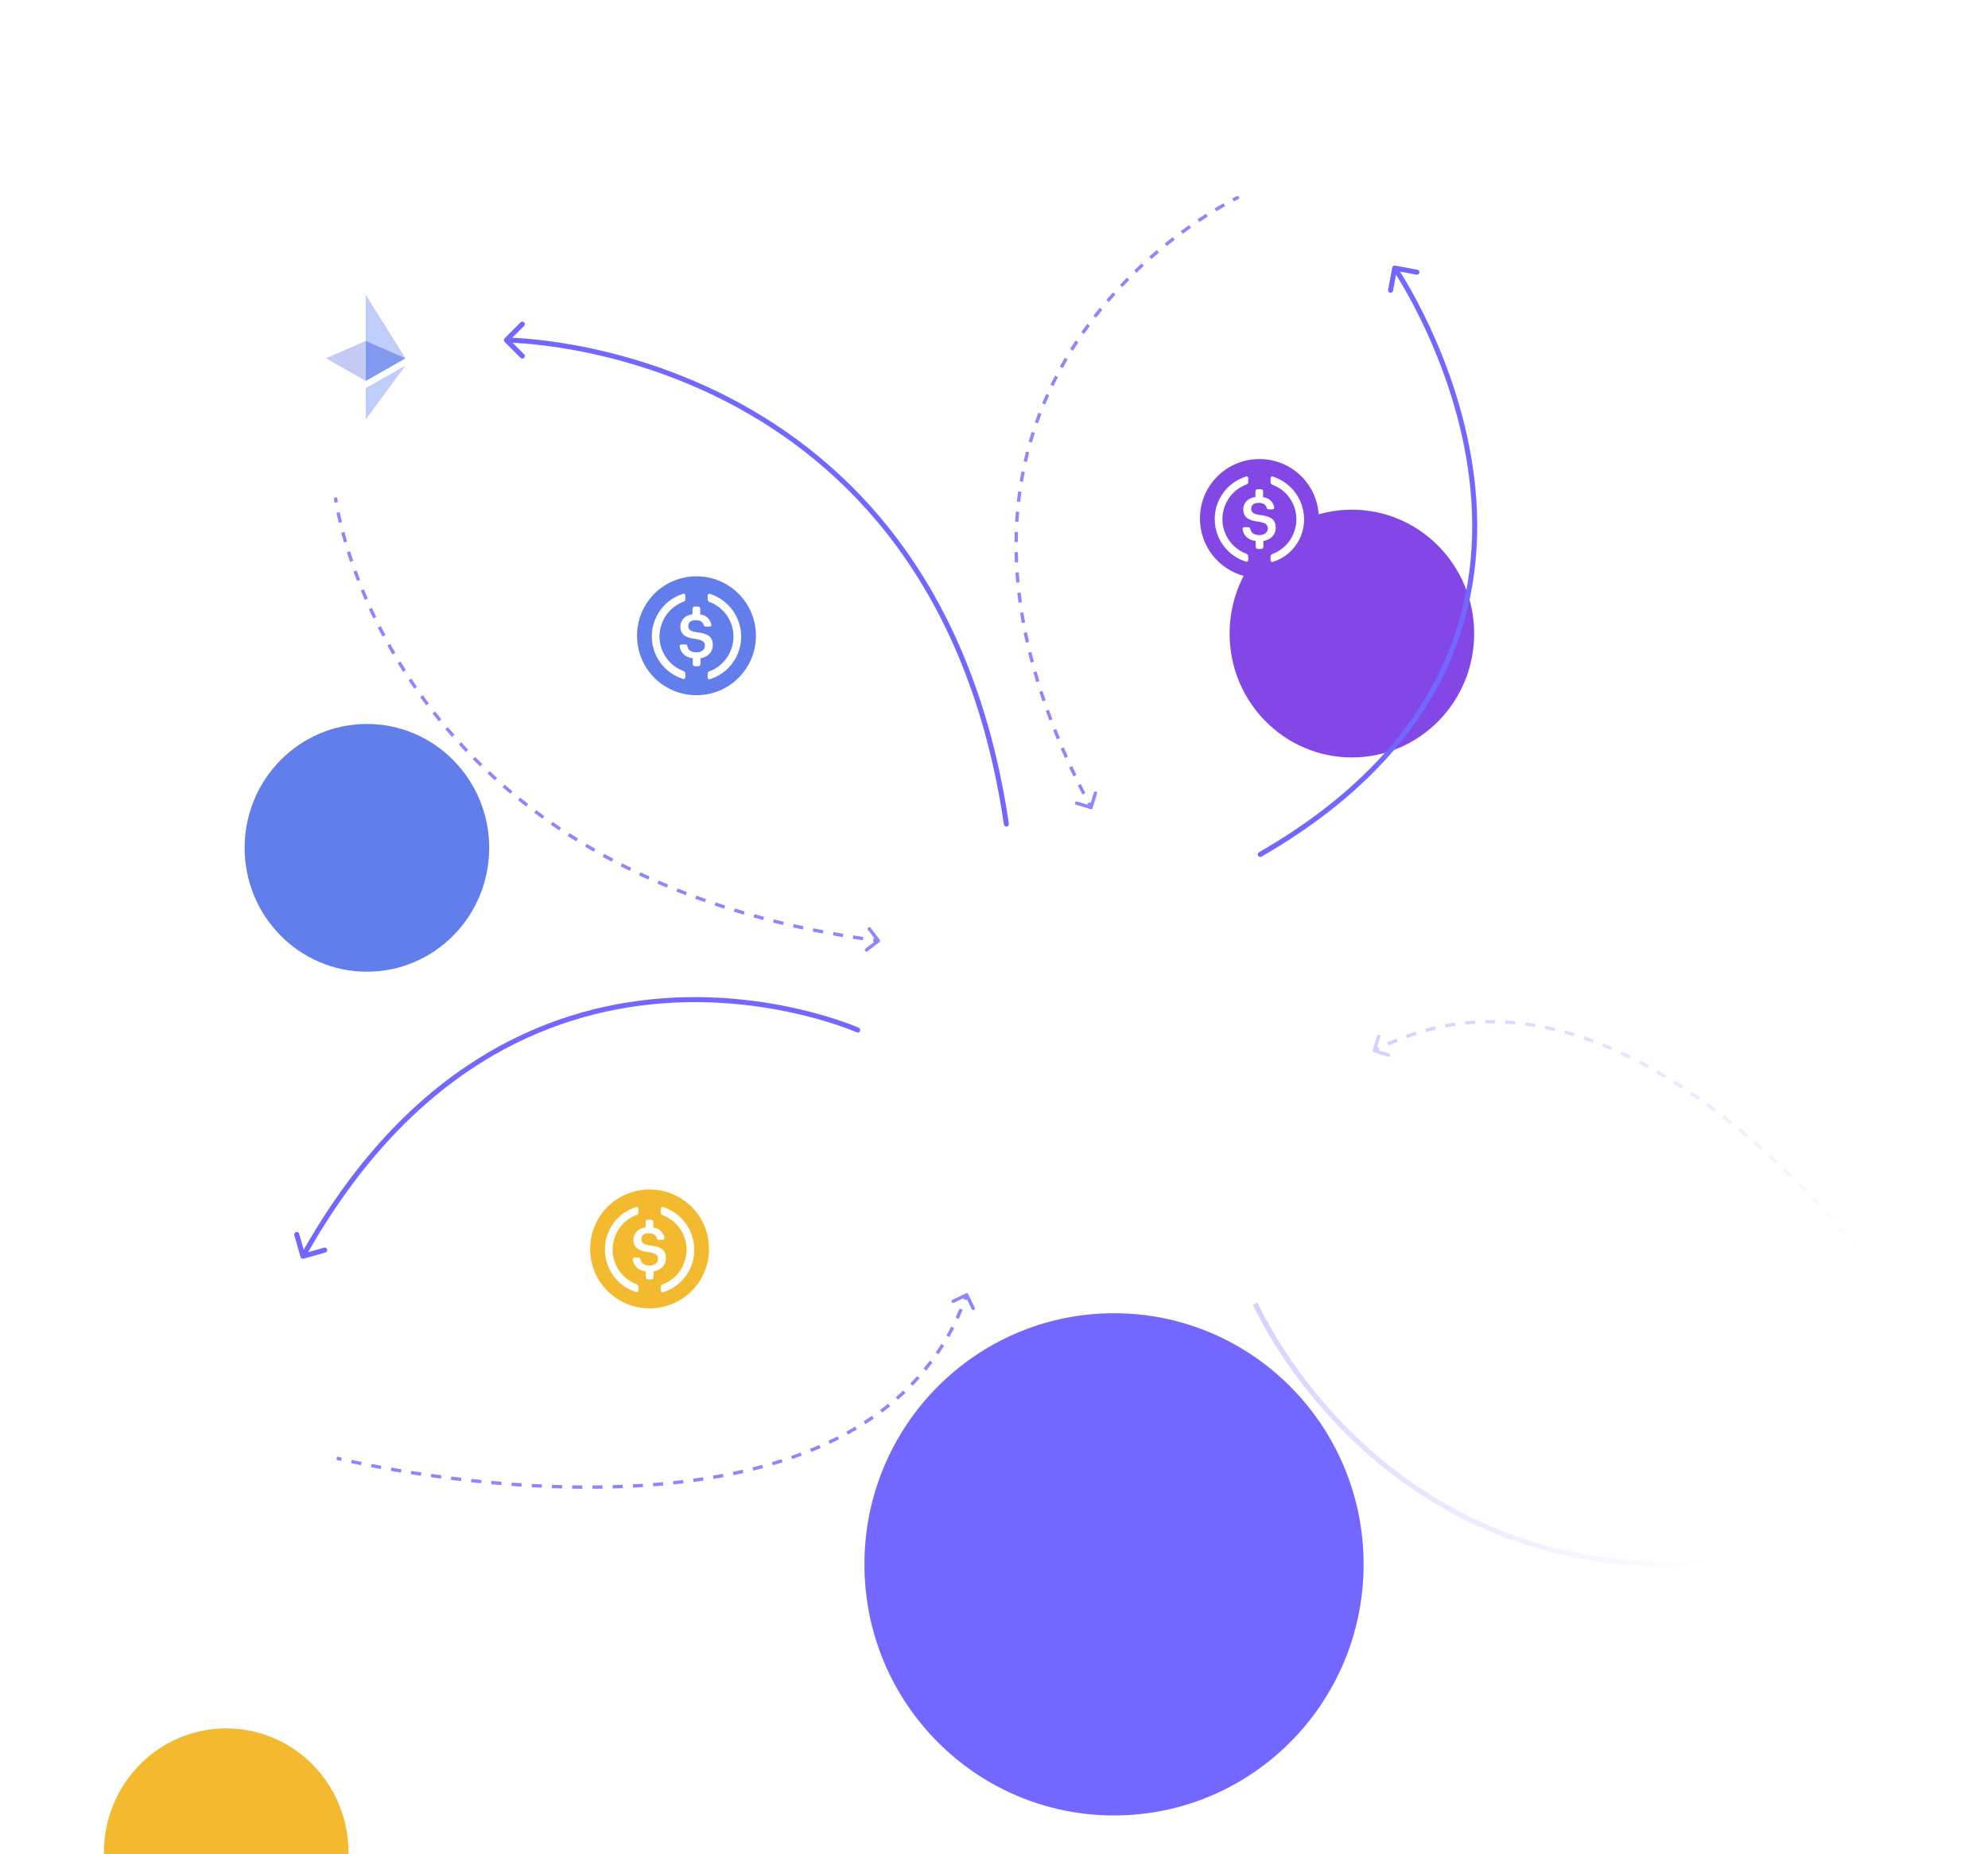 <svg width="593" height="553" viewBox="0 0 593 553" fill="none" xmlns="http://www.w3.org/2000/svg">
<g filter="url(#filter0_ddddd_408_8188)">
<ellipse cx="332.299" cy="320.528" rx="74.45" ry="74.888" fill="#7268FF"/>
</g>
<path d="M345.497 296.033C345.148 295.257 344.739 294.512 344.27 293.809C343.312 292.348 342.119 291.057 340.749 289.985C338.023 287.852 334.59 286.579 330.86 286.579C321.997 286.579 314.811 293.76 314.811 302.615C314.811 306.42 316.14 309.919 318.359 312.668C317.454 310.661 316.951 308.436 316.951 306.093C316.951 297.234 324.138 290.056 333 290.056C333.312 290.056 333.625 290.066 333.931 290.085C336.591 290.236 339.078 291.034 341.234 292.327C342.866 293.3 344.31 294.56 345.497 296.033Z" fill="white"/>
<path d="M349.235 308.362C349.078 308.682 348.908 308.993 348.726 309.295C348.038 310.442 347.18 311.475 346.185 312.358C344.654 313.719 342.797 314.723 340.749 315.242C339.718 315.504 338.64 315.644 337.526 315.644C330.323 315.644 324.484 309.81 324.484 302.613C324.484 301.84 324.551 301.084 324.68 300.351C323.827 302.082 323.35 304.031 323.35 306.09C323.35 311.965 327.239 316.93 332.583 318.558C333.788 318.926 335.066 319.123 336.391 319.123C338.026 319.123 339.585 318.823 341.025 318.274C343.789 317.226 346.1 315.265 347.597 312.761V312.759C348.393 311.428 348.958 309.945 349.235 308.362Z" fill="white"/>
<path d="M318.399 306.091C318.399 310.125 320.038 313.774 322.685 316.416C325.329 319.049 328.973 320.678 332.997 320.678C333.572 320.678 334.136 320.644 334.695 320.578C332.526 320.33 330.501 319.604 328.73 318.508C324.567 315.941 321.792 311.339 321.792 306.091C321.792 301.612 323.81 297.606 326.991 294.927C329.123 293.132 331.779 291.936 334.696 291.601C334.139 291.535 333.573 291.501 332.998 291.501C332.086 291.501 331.193 291.583 330.325 291.744C323.537 293.003 318.399 298.945 318.399 306.091Z" fill="white"/>
<path d="M301.544 348.848C301.544 347.624 301.898 346.629 302.606 345.863C303.315 345.092 304.239 344.707 305.38 344.707C306.359 344.707 307.172 344.965 307.817 345.48C308.468 345.996 308.862 346.691 308.997 347.566H307.497C307.372 347.082 307.125 346.71 306.755 346.449C306.385 346.184 305.942 346.051 305.427 346.051C304.713 346.051 304.135 346.303 303.692 346.809C303.25 347.314 303.028 347.988 303.028 348.832C303.028 349.671 303.239 350.342 303.661 350.848C304.088 351.353 304.656 351.605 305.364 351.605C305.901 351.605 306.359 351.473 306.739 351.207C307.119 350.941 307.377 350.577 307.513 350.113H309.013C308.862 350.962 308.45 351.647 307.778 352.168C307.112 352.689 306.307 352.949 305.364 352.949C304.213 352.949 303.289 352.574 302.591 351.824C301.893 351.074 301.544 350.082 301.544 348.848ZM313.974 352.949C312.823 352.949 311.888 352.569 311.169 351.809C310.45 351.048 310.091 350.061 310.091 348.848C310.091 347.624 310.442 346.629 311.146 345.863C311.854 345.092 312.776 344.707 313.911 344.707C315.026 344.707 315.916 345.059 316.583 345.762C317.255 346.465 317.591 347.397 317.591 348.559V349.121L311.544 349.137C311.601 349.965 311.841 350.6 312.263 351.043C312.685 351.48 313.265 351.699 314.005 351.699C315.203 351.699 315.935 351.241 316.2 350.324H317.606C317.414 351.163 317.002 351.811 316.372 352.27C315.742 352.723 314.942 352.949 313.974 352.949ZM313.911 345.973C313.255 345.973 312.726 346.16 312.325 346.535C311.924 346.91 311.674 347.441 311.575 348.129H316.091C316.091 347.478 315.893 346.957 315.497 346.566C315.101 346.171 314.573 345.973 313.911 345.973ZM319.45 348.645V341.184H321.013V348.543C321.013 349.47 321.26 350.184 321.755 350.684C322.25 351.178 322.958 351.426 323.88 351.426C324.791 351.426 325.492 351.176 325.981 350.676C326.471 350.176 326.716 349.465 326.716 348.543V341.184H328.294V348.645C328.294 349.973 327.898 351.022 327.106 351.793C326.315 352.564 325.239 352.949 323.88 352.949C322.51 352.949 321.429 352.566 320.638 351.801C319.846 351.03 319.45 349.978 319.45 348.645ZM330.231 344.309C330.231 343.314 330.596 342.512 331.325 341.902C332.06 341.288 333.023 340.98 334.216 340.98C335.32 340.98 336.205 341.27 336.872 341.848C337.544 342.421 337.911 343.207 337.974 344.207H336.388C336.351 343.634 336.14 343.189 335.755 342.871C335.369 342.548 334.851 342.387 334.2 342.387C333.476 342.387 332.896 342.559 332.458 342.902C332.021 343.241 331.802 343.694 331.802 344.262C331.802 345.168 332.341 345.749 333.419 346.004L335.317 346.449C337.218 346.882 338.169 347.91 338.169 349.535C338.169 350.572 337.797 351.4 337.052 352.02C336.312 352.639 335.325 352.949 334.091 352.949C332.914 352.949 331.961 352.66 331.231 352.082C330.507 351.504 330.122 350.72 330.075 349.73H331.669C331.685 350.283 331.911 350.723 332.349 351.051C332.786 351.374 333.367 351.535 334.091 351.535C334.862 351.535 335.471 351.368 335.919 351.035C336.372 350.697 336.599 350.241 336.599 349.668C336.599 348.757 336.065 348.176 334.997 347.926L333.099 347.488C332.156 347.275 331.442 346.9 330.958 346.363C330.474 345.827 330.231 345.142 330.231 344.309ZM343.966 352.754H340.138V341.184H343.896C345.619 341.184 347.015 341.72 348.083 342.793C349.156 343.861 349.692 345.257 349.692 346.98C349.692 348.699 349.164 350.092 348.106 351.16C347.054 352.223 345.674 352.754 343.966 352.754ZM343.786 342.629H341.708V351.301H343.849C345.14 351.301 346.164 350.913 346.919 350.137C347.679 349.361 348.06 348.309 348.06 346.98C348.06 345.637 347.677 344.577 346.911 343.801C346.146 343.02 345.104 342.629 343.786 342.629ZM356.481 352.934C355.393 352.934 354.432 352.689 353.599 352.199C352.771 351.704 352.13 351.007 351.677 350.105C351.224 349.204 350.997 348.163 350.997 346.98C350.997 345.199 351.51 343.757 352.536 342.652C353.567 341.548 354.911 340.996 356.567 340.996C357.875 340.996 358.987 341.353 359.903 342.066C360.825 342.78 361.393 343.728 361.606 344.91H359.927C359.713 344.16 359.302 343.572 358.692 343.145C358.088 342.712 357.364 342.496 356.521 342.496C355.354 342.496 354.416 342.905 353.708 343.723C353 344.535 352.646 345.616 352.646 346.965C352.646 348.314 352.997 349.395 353.7 350.207C354.409 351.02 355.349 351.426 356.521 351.426C357.364 351.426 358.099 351.215 358.724 350.793C359.354 350.371 359.776 349.803 359.989 349.09H361.653C361.409 350.241 360.81 351.171 359.856 351.879C358.909 352.582 357.784 352.934 356.481 352.934Z" fill="white"/>
<g filter="url(#filter1_ddddd_408_8188)">
<ellipse cx="109.447" cy="106.849" rx="36.476" ry="36.945" fill="#627EEB"/>
</g>
<path d="M109.091 87.897L108.831 88.746V113.35L109.091 113.6L120.936 106.849L109.091 87.897Z" fill="#BFCDFA"/>
<path d="M109.09 87.897L97.242 106.849L109.09 113.6V87.897Z" fill="white"/>
<path d="M109.09 115.764L108.944 115.934V124.701L109.09 125.109L120.943 109.015L109.09 115.764Z" fill="#BFCDFA"/>
<path d="M109.09 125.109V115.762L97.242 109.015L109.09 125.109Z" fill="white"/>
<path d="M109.087 113.603L120.933 106.853L109.087 101.661V113.603Z" fill="#8199EF"/>
<path d="M97.242 106.853L109.088 113.603V101.661" fill="#C5CAF4"/>
<g filter="url(#filter2_ddddd_408_8188)">
<ellipse cx="67.476" cy="406.4" rx="36.476" ry="36.945" fill="#F3BA2F"/>
</g>
<path d="M61.154 404.009L66.976 398.192L72.801 404.012L76.189 400.627L66.976 391.422L57.767 400.624L61.154 404.009L61.154 404.009ZM51.986 406.399L55.374 403.014L58.762 406.399L55.374 409.784L51.986 406.399ZM61.154 408.79L66.976 414.607L72.801 408.787L76.191 412.17L76.189 412.172L66.976 421.377L57.767 412.175L57.762 412.17L61.154 408.79L61.154 408.79ZM75.191 406.401L78.579 403.016L81.966 406.401L78.579 409.786L75.191 406.401Z" fill="white"/>
<path d="M70.412 406.398H70.413L66.976 402.963L64.435 405.501L64.143 405.793L63.541 406.394L63.536 406.399L63.541 406.404L66.976 409.836L70.413 406.401L70.415 406.399L70.412 406.398" fill="white"/>
<g filter="url(#filter3_ddddd_408_8188)">
<ellipse cx="403.251" cy="42.945" rx="36.476" ry="36.945" fill="#8247E5"/>
</g>
<path d="M411.138 37.462C410.553 37.128 409.802 37.128 409.134 37.462L404.457 40.217L401.284 41.97L396.691 44.725C396.107 45.059 395.355 45.059 394.687 44.725L391.096 42.554C390.512 42.22 390.094 41.553 390.094 40.801V36.627C390.094 35.959 390.428 35.291 391.096 34.873L394.687 32.786C395.272 32.452 396.023 32.452 396.691 32.786L400.282 34.957C400.867 35.291 401.284 35.959 401.284 36.71V39.465L404.457 37.629V34.79C404.457 34.122 404.123 33.454 403.455 33.037L396.775 29.113C396.19 28.779 395.439 28.779 394.771 29.113L387.923 33.12C387.255 33.454 386.921 34.122 386.921 34.79V42.638C386.921 43.306 387.255 43.974 387.923 44.391L394.687 48.315C395.272 48.649 396.023 48.649 396.691 48.315L401.284 45.644L404.457 43.807L409.05 41.135C409.635 40.801 410.386 40.801 411.055 41.135L414.645 43.222C415.23 43.556 415.647 44.224 415.647 44.976V49.15C415.647 49.818 415.313 50.486 414.645 50.903L411.138 52.99C410.553 53.324 409.802 53.324 409.134 52.99L405.543 50.903C404.958 50.569 404.541 49.901 404.541 49.15V46.478L401.368 48.315V51.07C401.368 51.738 401.702 52.406 402.37 52.824L409.134 56.747C409.718 57.081 410.47 57.081 411.138 56.747L417.902 52.824C418.487 52.489 418.904 51.822 418.904 51.07V43.139C418.904 42.471 418.57 41.803 417.902 41.386L411.138 37.462Z" fill="white"/>
<path d="M375.552 254.163C375.193 254.37 375.07 254.829 375.277 255.188C375.484 255.547 375.942 255.67 376.301 255.463L375.552 254.163ZM416.159 79.207C415.752 79.131 415.36 79.4 415.285 79.807L414.051 86.444C413.976 86.851 414.245 87.242 414.652 87.318C415.059 87.394 415.451 87.125 415.526 86.718L416.622 80.819L422.521 81.915C422.929 81.991 423.32 81.722 423.396 81.315C423.471 80.907 423.203 80.516 422.795 80.44L416.159 79.207ZM376.301 255.463C405.102 238.867 422.071 219.564 431.284 199.911C440.495 180.262 441.926 160.322 439.753 142.49C437.58 124.663 431.803 108.927 426.575 97.653C423.96 92.014 421.481 87.487 419.653 84.367C418.739 82.807 417.988 81.598 417.465 80.778C417.203 80.368 416.998 80.055 416.858 79.844C416.788 79.738 416.734 79.658 416.697 79.604C416.679 79.577 416.665 79.556 416.656 79.542C416.651 79.535 416.647 79.53 416.645 79.526C416.643 79.524 416.642 79.523 416.642 79.522C416.641 79.52 416.64 79.52 416.022 79.944C415.404 80.369 415.404 80.369 415.404 80.37C415.405 80.37 415.405 80.371 415.406 80.373C415.408 80.376 415.411 80.38 415.416 80.386C415.424 80.399 415.437 80.418 415.454 80.443C415.488 80.494 415.54 80.571 415.608 80.673C415.743 80.877 415.943 81.183 416.2 81.585C416.714 82.39 417.455 83.583 418.359 85.125C420.166 88.21 422.623 92.695 425.214 98.284C430.4 109.466 436.116 125.048 438.264 142.672C440.411 160.292 438.991 179.936 429.925 199.274C420.862 218.608 404.129 237.696 375.552 254.163L376.301 255.463Z" fill="#7268FF"/>
<path d="M299.447 245.866C299.507 246.276 299.888 246.56 300.298 246.499C300.708 246.439 300.991 246.058 300.931 245.648L299.447 245.866ZM150.513 100.898C150.22 101.191 150.22 101.666 150.513 101.958L155.286 106.731C155.579 107.024 156.054 107.024 156.347 106.731C156.64 106.438 156.64 105.963 156.347 105.67L152.104 101.428L156.348 97.186C156.641 96.893 156.641 96.418 156.348 96.125C156.055 95.832 155.58 95.832 155.287 96.125L150.513 100.898ZM300.931 245.648C290.287 173.227 252.839 136.947 218.008 118.804C200.609 109.741 183.879 105.211 171.5 102.946C165.309 101.813 160.203 101.246 156.642 100.962C154.861 100.821 153.466 100.75 152.514 100.714C152.037 100.696 151.672 100.687 151.425 100.683C151.301 100.68 151.207 100.679 151.143 100.679C151.111 100.679 151.087 100.678 151.07 100.678C151.062 100.678 151.055 100.678 151.051 100.678C151.049 100.678 151.047 100.678 151.046 100.678C151.044 100.678 151.044 100.678 151.043 101.428C151.043 102.178 151.043 102.178 151.044 102.178C151.045 102.178 151.046 102.178 151.048 102.178C151.051 102.178 151.056 102.178 151.063 102.178C151.078 102.178 151.1 102.178 151.13 102.179C151.189 102.179 151.278 102.18 151.397 102.182C151.635 102.187 151.991 102.195 152.457 102.213C153.39 102.248 154.764 102.318 156.522 102.458C160.04 102.738 165.095 103.299 171.229 104.421C183.501 106.666 200.08 111.157 217.315 120.134C251.754 138.074 288.879 173.959 299.447 245.866L300.931 245.648Z" fill="#7268FF"/>
<path opacity="0.8" d="M325.932 240.969C325.852 241.233 325.573 241.383 325.308 241.303L321.001 239.998C320.737 239.918 320.588 239.639 320.668 239.375C320.748 239.111 321.027 238.961 321.291 239.041L325.12 240.201L326.28 236.373C326.36 236.108 326.639 235.959 326.903 236.039C327.168 236.119 327.317 236.398 327.237 236.663L325.932 240.969ZM368.918 58.496C369.168 58.378 369.466 58.485 369.584 58.735C369.701 58.985 369.594 59.283 369.344 59.4L368.918 58.496ZM325.012 241.06C324.767 240.601 324.523 240.142 324.282 239.685L325.167 239.218C325.407 239.674 325.649 240.131 325.894 240.588L325.012 241.06ZM322.862 236.951C322.398 236.044 321.943 235.14 321.496 234.24L322.392 233.796C322.837 234.692 323.29 235.592 323.752 236.496L322.862 236.951ZM320.184 231.552C319.753 230.654 319.33 229.759 318.916 228.868L319.823 228.447C320.235 229.334 320.656 230.225 321.086 231.119L320.184 231.552ZM317.632 226.051C317.213 225.117 316.804 224.186 316.406 223.26L317.324 222.864C317.721 223.786 318.128 224.712 318.544 225.643L317.632 226.051ZM315.237 220.495C314.858 219.577 314.487 218.664 314.127 217.755L315.056 217.386C315.415 218.29 315.784 219.199 316.162 220.112L315.237 220.495ZM313.006 214.867C312.643 213.909 312.291 212.955 311.949 212.007L312.889 211.667C313.23 212.611 313.58 213.559 313.942 214.513L313.006 214.867ZM310.953 209.175C310.629 208.228 310.315 207.287 310.011 206.351L310.963 206.042C311.265 206.973 311.577 207.91 311.899 208.851L310.953 209.175ZM309.085 203.403C308.787 202.426 308.501 201.454 308.225 200.488L309.187 200.214C309.461 201.174 309.745 202.14 310.041 203.112L309.085 203.403ZM307.431 197.605C307.17 196.622 306.921 195.644 306.682 194.672L307.653 194.434C307.89 195.4 308.138 196.371 308.398 197.348L307.431 197.605ZM305.981 191.686C305.759 190.696 305.548 189.713 305.349 188.735L306.329 188.536C306.527 189.507 306.736 190.484 306.956 191.467L305.981 191.686ZM304.786 185.813C304.6 184.792 304.426 183.778 304.265 182.771L305.252 182.613C305.412 183.613 305.585 184.62 305.769 185.633L304.786 185.813ZM303.818 179.769C303.681 178.775 303.556 177.787 303.444 176.807L304.437 176.692C304.549 177.665 304.673 178.646 304.809 179.632L303.818 179.769ZM303.128 173.759C303.035 172.74 302.955 171.729 302.887 170.725L303.884 170.657C303.952 171.653 304.032 172.657 304.124 173.668L303.128 173.759ZM302.72 167.734C302.675 166.709 302.643 165.691 302.624 164.682L303.624 164.663C303.643 165.664 303.674 166.673 303.719 167.69L302.72 167.734ZM302.605 161.637C302.611 160.63 302.631 159.631 302.662 158.64L303.662 158.671C303.63 159.654 303.611 160.645 303.605 161.643L302.605 161.637ZM302.8 155.585C302.859 154.566 302.932 153.555 303.017 152.553L304.014 152.638C303.929 153.631 303.857 154.633 303.798 155.643L302.8 155.585ZM303.311 149.574C303.426 148.549 303.554 147.533 303.695 146.527L304.686 146.666C304.546 147.663 304.419 148.669 304.305 149.685L303.311 149.574ZM304.157 143.533C304.326 142.534 304.507 141.545 304.7 140.564L305.681 140.758C305.49 141.729 305.31 142.709 305.143 143.7L304.157 143.533ZM305.334 137.574C305.558 136.587 305.795 135.611 306.043 134.644L307.011 134.892C306.766 135.85 306.531 136.818 306.31 137.795L305.334 137.574ZM306.842 131.704C307.124 130.725 307.417 129.756 307.723 128.797L308.676 129.1C308.373 130.05 308.082 131.01 307.803 131.98L306.842 131.704ZM308.678 125.936C309.017 124.969 309.367 124.012 309.729 123.067L310.663 123.423C310.305 124.36 309.958 125.308 309.622 126.266L308.678 125.936ZM310.846 120.264C311.238 119.319 311.64 118.386 312.054 117.465L312.966 117.874C312.557 118.787 312.158 119.711 311.769 120.647L310.846 120.264ZM313.333 114.716C313.774 113.8 314.226 112.897 314.686 112.005L315.575 112.464C315.118 113.348 314.671 114.243 314.233 115.15L313.333 114.716ZM316.121 109.32C316.61 108.435 317.108 107.561 317.614 106.7L318.476 107.207C317.975 108.06 317.481 108.926 316.997 109.803L316.121 109.32ZM319.198 104.088C319.733 103.23 320.277 102.385 320.827 101.552L321.661 102.104C321.116 102.929 320.577 103.767 320.046 104.617L319.198 104.088ZM322.545 99.027C323.127 98.196 323.715 97.379 324.308 96.575L325.113 97.168C324.524 97.966 323.941 98.776 323.365 99.6L322.545 99.027ZM326.149 94.146C326.773 93.344 327.402 92.556 328.035 91.782L328.809 92.415C328.181 93.183 327.557 93.964 326.938 94.76L326.149 94.146ZM329.99 89.45C330.654 88.678 331.321 87.922 331.99 87.18L332.732 87.85C332.069 88.585 331.407 89.336 330.749 90.102L329.99 89.45ZM334.055 84.944C334.754 84.204 335.455 83.481 336.156 82.773L336.866 83.477C336.171 84.179 335.476 84.897 334.781 85.631L334.055 84.944ZM338.326 80.631C339.057 79.925 339.788 79.237 340.515 78.566L341.193 79.301C340.471 79.967 339.746 80.65 339.02 81.351L338.326 80.631ZM342.787 76.516C343.552 75.842 344.31 75.188 345.062 74.553L345.707 75.318C344.961 75.948 344.207 76.597 343.449 77.266L342.787 76.516ZM347.421 72.607C348.226 71.957 349.021 71.331 349.803 70.727L350.414 71.519C349.638 72.118 348.849 72.74 348.049 73.385L347.421 72.607ZM352.197 68.921C353.048 68.294 353.879 67.695 354.688 67.126L355.264 67.944C354.461 68.509 353.635 69.103 352.79 69.726L352.197 68.921ZM357.196 65.403C358.077 64.812 358.923 64.26 359.728 63.746L360.266 64.59C359.467 65.099 358.627 65.647 357.753 66.233L357.196 65.403ZM362.302 62.149C363.273 61.563 364.157 61.049 364.94 60.606L365.433 61.476C364.658 61.915 363.782 62.424 362.819 63.005L362.302 62.149ZM367.568 59.175C368.002 58.949 368.338 58.779 368.567 58.667C368.681 58.61 368.768 58.568 368.827 58.539C368.857 58.525 368.879 58.514 368.894 58.507C368.902 58.503 368.908 58.501 368.912 58.499C368.914 58.498 368.915 58.497 368.916 58.496C368.917 58.496 368.917 58.496 368.918 58.496C368.918 58.496 368.918 58.496 368.918 58.496C368.918 58.496 368.918 58.496 368.918 58.496C368.918 58.496 368.918 58.496 368.918 58.496C368.918 58.496 368.918 58.496 369.131 58.948C369.344 59.4 369.344 59.4 369.344 59.4C369.344 59.4 369.344 59.4 369.344 59.4C369.344 59.4 369.344 59.4 369.344 59.4C369.344 59.4 369.344 59.4 369.344 59.401C369.344 59.401 369.343 59.401 369.343 59.401C369.342 59.401 369.341 59.402 369.339 59.403C369.336 59.404 369.331 59.407 369.324 59.41C369.31 59.416 369.289 59.426 369.261 59.44C369.205 59.467 369.121 59.508 369.01 59.563C368.788 59.673 368.458 59.839 368.03 60.061L367.568 59.175Z" fill="#7268FF"/>
<path opacity="0.8" d="M262.422 280.247C262.591 280.466 262.55 280.78 262.331 280.948L258.763 283.69C258.544 283.859 258.23 283.818 258.061 283.599C257.893 283.38 257.934 283.066 258.153 282.898L261.325 280.46L258.886 277.289C258.718 277.07 258.759 276.756 258.978 276.588C259.197 276.42 259.511 276.461 259.679 276.68L262.422 280.247ZM261.961 281.047C261.447 280.98 260.934 280.912 260.423 280.842L260.558 279.852C261.067 279.921 261.578 279.989 262.091 280.056L261.961 281.047ZM257.376 280.412C256.367 280.264 255.364 280.112 254.367 279.956L254.522 278.968C255.515 279.124 256.515 279.276 257.521 279.423L257.376 280.412ZM251.397 279.474C250.413 279.309 249.435 279.139 248.464 278.966L248.64 277.982C249.607 278.154 250.582 278.323 251.562 278.487L251.397 279.474ZM245.423 278.405C244.416 278.214 243.416 278.018 242.423 277.817L242.62 276.837C243.61 277.037 244.607 277.232 245.61 277.423L245.423 278.405ZM239.463 277.203C238.483 276.993 237.51 276.78 236.543 276.562L236.763 275.586C237.726 275.803 238.695 276.016 239.671 276.225L239.463 277.203ZM233.565 275.871C232.565 275.633 231.572 275.39 230.587 275.143L230.83 274.173C231.812 274.419 232.801 274.661 233.797 274.898L233.565 275.871ZM227.653 274.387C226.682 274.13 225.718 273.87 224.762 273.604L225.029 272.641C225.982 272.905 226.941 273.165 227.908 273.42L227.653 274.387ZM221.831 272.771C220.844 272.483 219.864 272.191 218.892 271.894L219.184 270.938C220.152 271.234 221.127 271.525 222.111 271.811L221.831 272.771ZM216 270.99C215.044 270.684 214.095 270.373 213.155 270.058L213.472 269.11C214.409 269.424 215.353 269.733 216.305 270.037L216 270.99ZM210.262 269.068C209.293 268.728 208.332 268.385 207.38 268.036L207.724 267.097C208.672 267.444 209.628 267.786 210.592 268.124L210.262 269.068ZM204.548 266.977C203.613 266.619 202.685 266.257 201.766 265.891L202.136 264.962C203.051 265.326 203.974 265.687 204.905 266.043L204.548 266.977ZM198.909 264.727C197.965 264.335 197.03 263.937 196.104 263.536L196.502 262.618C197.424 263.018 198.354 263.413 199.293 263.804L198.909 264.727ZM193.351 262.317C192.425 261.899 191.508 261.476 190.599 261.049L191.025 260.144C191.929 260.569 192.841 260.99 193.763 261.406L193.351 262.317ZM187.834 259.722C186.922 259.275 186.019 258.824 185.125 258.368L185.579 257.477C186.468 257.93 187.367 258.379 188.274 258.824L187.834 259.722ZM182.468 256.987C181.555 256.503 180.652 256.015 179.758 255.522L180.241 254.647C181.13 255.137 182.028 255.623 182.937 256.104L182.468 256.987ZM177.106 254.032C176.232 253.531 175.368 253.026 174.513 252.517L175.025 251.658C175.875 252.164 176.734 252.666 177.604 253.164L177.106 254.032ZM171.897 250.929C171.027 250.39 170.168 249.848 169.318 249.302L169.859 248.461C170.704 249.004 171.559 249.543 172.424 250.079L171.897 250.929ZM166.8 247.651C165.949 247.083 165.109 246.511 164.279 245.936L164.85 245.114C165.674 245.686 166.509 246.255 167.355 246.82L166.8 247.651ZM161.786 244.173C160.966 243.582 160.156 242.988 159.357 242.39L159.956 241.589C160.751 242.184 161.556 242.775 162.371 243.362L161.786 244.173ZM156.933 240.542C156.125 239.914 155.327 239.283 154.54 238.648L155.168 237.87C155.95 238.501 156.743 239.128 157.547 239.753L156.933 240.542ZM152.214 236.736C151.428 236.078 150.653 235.417 149.889 234.753L150.546 233.998C151.305 234.658 152.075 235.315 152.856 235.97L152.214 236.736ZM147.61 232.733C146.862 232.057 146.125 231.379 145.399 230.699L146.083 229.97C146.805 230.645 147.537 231.319 148.28 231.991L147.61 232.733ZM143.179 228.577C142.449 227.866 141.731 227.154 141.025 226.439L141.737 225.737C142.438 226.446 143.152 227.155 143.877 227.861L143.179 228.577ZM138.922 224.27C138.213 223.525 137.516 222.778 136.832 222.031L137.569 221.356C138.249 222.099 138.942 222.84 139.646 223.581L138.922 224.27ZM134.816 219.786C134.138 219.016 133.473 218.246 132.82 217.476L133.583 216.83C134.232 217.595 134.893 218.36 135.566 219.125L134.816 219.786ZM130.877 215.136C130.236 214.349 129.609 213.563 128.993 212.777L129.781 212.161C130.392 212.942 131.016 213.723 131.652 214.505L130.877 215.136ZM127.128 210.346C126.519 209.537 125.924 208.728 125.341 207.921L126.152 207.336C126.731 208.138 127.323 208.941 127.927 209.745L127.128 210.346ZM123.572 205.42C122.992 204.582 122.425 203.747 121.872 202.914L122.705 202.361C123.255 203.188 123.818 204.019 124.394 204.851L123.572 205.42ZM120.212 200.363C119.662 199.498 119.126 198.638 118.603 197.781L119.457 197.261C119.976 198.112 120.509 198.967 121.056 199.826L120.212 200.363ZM117.052 195.179C116.533 194.29 116.029 193.405 115.54 192.527L116.413 192.041C116.9 192.913 117.4 193.792 117.916 194.675L117.052 195.179ZM114.094 189.873C113.609 188.961 113.139 188.056 112.685 187.16L113.577 186.708C114.028 187.598 114.495 188.497 114.977 189.403L114.094 189.873ZM111.343 184.449C110.894 183.518 110.461 182.597 110.044 181.688L110.954 181.271C111.368 182.175 111.798 183.089 112.244 184.014L111.343 184.449ZM108.806 178.914C108.396 177.969 108.003 177.039 107.627 176.123L108.552 175.744C108.925 176.653 109.316 177.577 109.723 178.516L108.806 178.914ZM106.492 173.28C106.122 172.323 105.77 171.385 105.436 170.469L106.376 170.127C106.707 171.037 107.057 171.969 107.425 172.919L106.492 173.28ZM104.418 167.575C104.079 166.577 103.762 165.609 103.466 164.673L104.42 164.372C104.713 165.301 105.028 166.262 105.365 167.253L104.418 167.575ZM102.587 161.779C102.291 160.762 102.022 159.792 101.778 158.875L102.744 158.618C102.986 159.528 103.253 160.49 103.547 161.499L102.587 161.779ZM101.035 155.934C100.769 154.818 100.547 153.811 100.363 152.925L101.342 152.722C101.524 153.599 101.744 154.595 102.008 155.702L101.035 155.934ZM99.799 149.937C99.718 149.456 99.662 149.087 99.626 148.837C99.608 148.712 99.596 148.617 99.587 148.553C99.583 148.521 99.58 148.496 99.578 148.48C99.576 148.471 99.576 148.465 99.575 148.461C99.575 148.458 99.575 148.457 99.574 148.455C99.574 148.455 99.574 148.454 99.574 148.454C99.574 148.454 99.574 148.454 99.574 148.453C99.574 148.453 99.574 148.453 99.574 148.453C99.574 148.453 99.574 148.453 99.574 148.453C99.574 148.453 99.574 148.453 100.071 148.393C100.567 148.333 100.567 148.333 100.567 148.333C100.567 148.333 100.567 148.333 100.567 148.333C100.567 148.333 100.567 148.333 100.567 148.333C100.567 148.333 100.567 148.333 100.567 148.333C100.567 148.333 100.567 148.333 100.567 148.334C100.567 148.335 100.567 148.336 100.568 148.338C100.568 148.341 100.569 148.347 100.57 148.354C100.572 148.369 100.574 148.392 100.578 148.422C100.586 148.483 100.599 148.574 100.616 148.695C100.651 148.938 100.706 149.299 100.785 149.772L99.799 149.937Z" fill="#7268FF"/>
<path d="M90.562 375.376C90.163 375.488 89.749 375.257 89.636 374.858L87.799 368.363C87.686 367.964 87.918 367.55 88.316 367.437C88.715 367.325 89.129 367.556 89.242 367.955L90.875 373.728L96.649 372.096C97.048 371.983 97.462 372.215 97.575 372.613C97.688 373.012 97.456 373.426 97.057 373.539L90.562 375.376ZM256.144 306.495C256.522 306.663 256.693 307.107 256.524 307.485C256.356 307.863 255.913 308.034 255.534 307.865L256.144 306.495ZM89.703 374.288C121.419 317.558 163.018 300.556 196.729 297.793C213.563 296.414 228.406 298.586 239.04 301.102C244.357 302.36 248.626 303.705 251.568 304.737C253.039 305.253 254.179 305.69 254.953 306C255.34 306.155 255.636 306.278 255.836 306.362C255.936 306.405 256.012 306.437 256.063 306.46C256.089 306.471 256.109 306.479 256.122 306.485C256.129 306.488 256.134 306.491 256.138 306.492C256.14 306.493 256.141 306.494 256.142 306.494C256.143 306.495 256.144 306.495 255.839 307.18C255.534 307.865 255.534 307.865 255.534 307.865C255.533 307.865 255.532 307.864 255.531 307.864C255.528 307.863 255.524 307.861 255.519 307.858C255.507 307.853 255.49 307.846 255.466 307.835C255.419 307.815 255.347 307.784 255.252 307.744C255.06 307.663 254.774 307.544 254.396 307.393C253.641 307.091 252.521 306.66 251.072 306.152C248.172 305.135 243.955 303.806 238.694 302.562C228.171 300.072 213.49 297.925 196.851 299.288C163.616 302.012 122.474 318.746 91.012 375.02L89.703 374.288Z" fill="#7268FF"/>
<path d="M548.85 458.667C549.21 458.871 549.337 459.329 549.132 459.689L545.801 465.56C545.596 465.92 545.138 466.046 544.778 465.842C544.418 465.637 544.292 465.18 544.496 464.82L547.457 459.601L542.238 456.641C541.878 456.437 541.752 455.979 541.956 455.619C542.161 455.258 542.619 455.132 542.979 455.336L548.85 458.667ZM548.679 460.042C484.42 477.779 440.662 460.074 412.978 437.879C399.15 426.793 389.347 414.6 383 405.179C379.827 400.467 377.515 396.447 375.996 393.601C375.237 392.178 374.675 391.048 374.302 390.272C374.116 389.884 373.977 389.584 373.884 389.381C373.837 389.279 373.802 389.201 373.779 389.148C373.767 389.122 373.758 389.102 373.752 389.088C373.749 389.081 373.747 389.076 373.745 389.072C373.744 389.07 373.744 389.068 373.743 389.068C373.743 389.066 373.742 389.066 374.43 388.767C375.118 388.468 375.118 388.468 375.118 388.468C375.119 388.469 375.119 388.47 375.12 388.471C375.121 388.474 375.123 388.478 375.125 388.484C375.13 388.496 375.138 388.514 375.149 388.538C375.171 388.587 375.204 388.66 375.248 388.758C375.337 388.953 375.472 389.243 375.655 389.622C376.019 390.38 376.571 391.491 377.32 392.894C378.818 395.701 381.103 399.677 384.245 404.341C390.529 413.67 400.235 425.74 413.916 436.709C441.252 458.625 484.518 476.196 548.28 458.596L548.679 460.042Z" fill="url(#paint0_linear_408_8188)"/>
<path opacity="0.8" d="M288.145 385.694C288.394 385.575 288.692 385.68 288.812 385.929L290.756 389.988C290.875 390.237 290.77 390.536 290.521 390.655C290.272 390.774 289.973 390.669 289.854 390.42L288.126 386.812L284.518 388.54C284.269 388.659 283.971 388.554 283.851 388.305C283.732 388.056 283.837 387.757 284.086 387.638L288.145 385.694ZM288.832 386.312C288.66 386.801 288.484 387.286 288.304 387.767L287.367 387.417C287.545 386.941 287.719 386.462 287.889 385.979L288.832 386.312ZM287.178 390.609C286.787 391.54 286.382 392.457 285.961 393.359L285.055 392.936C285.47 392.046 285.87 391.142 286.255 390.222L287.178 390.609ZM284.618 396.093C284.15 397.001 283.665 397.893 283.166 398.768L282.297 398.273C282.79 397.409 283.267 396.53 283.73 395.634L284.618 396.093ZM281.623 401.348C281.078 402.217 280.518 403.07 279.943 403.906L279.119 403.339C279.686 402.515 280.238 401.674 280.775 400.817L281.623 401.348ZM278.172 406.368C277.563 407.178 276.939 407.972 276.301 408.749L275.528 408.115C276.157 407.348 276.772 406.566 277.372 405.767L278.172 406.368ZM274.321 411.062C273.646 411.817 272.958 412.556 272.256 413.279L271.538 412.582C272.231 411.869 272.91 411.14 273.575 410.396L274.321 411.062ZM270.095 415.414C269.36 416.112 268.612 416.794 267.851 417.46L267.192 416.708C267.943 416.05 268.682 415.377 269.407 414.689L270.095 415.414ZM265.531 419.413C264.744 420.049 263.946 420.67 263.136 421.276L262.537 420.475C263.337 419.877 264.125 419.264 264.902 418.636L265.531 419.413ZM260.671 423.05C259.841 423.624 259 424.184 258.149 424.73L257.609 423.888C258.451 423.349 259.282 422.795 260.102 422.228L260.671 423.05ZM255.568 426.323C254.698 426.84 253.819 427.342 252.93 427.832L252.448 426.956C253.327 426.471 254.197 425.974 255.057 425.463L255.568 426.323ZM250.258 429.248C249.358 429.707 248.45 430.153 247.533 430.586L247.106 429.682C248.013 429.253 248.913 428.811 249.803 428.357L250.258 429.248ZM244.775 431.842C243.853 432.246 242.923 432.637 241.986 433.018L241.61 432.091C242.539 431.714 243.46 431.326 244.374 430.926L244.775 431.842ZM239.155 434.122C238.214 434.476 237.266 434.817 236.313 435.148L235.985 434.203C236.931 433.875 237.87 433.536 238.803 433.186L239.155 434.122ZM233.439 436.107C232.478 436.415 231.511 436.712 230.539 436.999L230.256 436.04C231.22 435.755 232.18 435.46 233.134 435.154L233.439 436.107ZM227.632 437.822C226.659 438.087 225.681 438.341 224.698 438.586L224.456 437.616C225.432 437.373 226.403 437.12 227.37 436.857L227.632 437.822ZM221.754 439.289C220.773 439.513 219.788 439.727 218.799 439.933L218.596 438.954C219.578 438.75 220.556 438.536 221.532 438.314L221.754 439.289ZM215.826 440.523C214.837 440.711 213.845 440.889 212.851 441.059L212.682 440.074C213.671 439.904 214.657 439.727 215.64 439.541L215.826 440.523ZM209.864 441.544C208.867 441.698 207.869 441.843 206.868 441.98L206.732 440.99C207.727 440.853 208.721 440.708 209.712 440.556L209.864 441.544ZM203.869 442.369C202.868 442.491 201.866 442.605 200.864 442.712L200.758 441.717C201.755 441.611 202.752 441.497 203.748 441.376L203.869 442.369ZM197.853 443.011C196.848 443.104 195.843 443.189 194.839 443.268L194.76 442.271C195.761 442.193 196.761 442.108 197.762 442.015L197.853 443.011ZM191.826 443.484C190.817 443.55 189.809 443.609 188.803 443.661L188.75 442.663C189.753 442.61 190.756 442.552 191.761 442.486L191.826 443.484ZM185.781 443.8C184.775 443.841 183.771 443.875 182.769 443.903L182.741 442.903C183.739 442.875 184.74 442.841 185.741 442.801L185.781 443.8ZM179.734 443.97C178.725 443.986 177.718 443.997 176.715 444.002L176.71 443.002C177.709 442.997 178.712 442.986 179.718 442.97L179.734 443.97ZM173.695 444.002C172.68 443.996 171.669 443.985 170.662 443.969L170.678 442.969C171.682 442.985 172.689 442.996 173.7 443.002L173.695 444.002ZM167.654 443.905C166.638 443.878 165.626 443.846 164.62 443.81L164.656 442.811C165.659 442.847 166.667 442.879 167.68 442.905L167.654 443.905ZM161.6 443.686C160.592 443.639 159.591 443.588 158.597 443.533L158.652 442.535C159.643 442.59 160.642 442.64 161.646 442.687L161.6 443.686ZM155.557 443.351C154.552 443.286 153.553 443.216 152.563 443.143L152.636 442.146C153.624 442.219 154.619 442.288 155.622 442.353L155.557 443.351ZM149.532 442.906C148.52 442.823 147.517 442.735 146.523 442.644L146.614 441.649C147.605 441.739 148.605 441.826 149.614 441.91L149.532 442.906ZM143.525 442.358C142.505 442.256 141.496 442.15 140.499 442.042L140.607 441.048C141.601 441.156 142.607 441.261 143.625 441.363L143.525 442.358ZM137.535 441.708C136.506 441.588 135.491 441.465 134.491 441.34L134.615 440.348C135.612 440.473 136.624 440.595 137.651 440.715L137.535 441.708ZM131.541 440.959C130.507 440.821 129.492 440.681 128.497 440.54L128.637 439.55C129.63 439.691 130.642 439.83 131.673 439.967L131.541 440.959ZM125.559 440.112C124.519 439.956 123.504 439.8 122.516 439.643L122.672 438.655C123.658 438.811 124.67 438.968 125.707 439.123L125.559 440.112ZM119.581 439.166C118.538 438.993 117.53 438.82 116.559 438.65L116.732 437.665C117.7 437.835 118.705 438.007 119.745 438.18L119.581 439.166ZM113.58 438.114C112.558 437.926 111.588 437.742 110.671 437.565L110.861 436.583C111.775 436.76 112.742 436.943 113.761 437.131L113.58 438.114ZM107.671 436.97C106.567 436.745 105.575 436.536 104.705 436.349L104.915 435.371C105.782 435.558 106.77 435.766 107.871 435.99L107.671 436.97ZM101.732 435.688C101.274 435.582 100.924 435.5 100.689 435.443C100.571 435.415 100.481 435.393 100.421 435.378C100.391 435.371 100.369 435.366 100.353 435.362C100.346 435.36 100.34 435.359 100.336 435.358C100.334 435.357 100.333 435.357 100.332 435.356C100.331 435.356 100.331 435.356 100.331 435.356C100.33 435.356 100.33 435.356 100.33 435.356C100.33 435.356 100.33 435.356 100.33 435.356C100.33 435.356 100.33 435.356 100.33 435.356C100.33 435.356 100.33 435.356 100.451 434.871C100.571 434.386 100.571 434.386 100.571 434.386C100.571 434.386 100.571 434.386 100.571 434.386C100.571 434.386 100.571 434.386 100.571 434.386C100.571 434.386 100.571 434.386 100.571 434.386C100.571 434.386 100.572 434.386 100.572 434.386C100.573 434.386 100.574 434.386 100.576 434.387C100.58 434.388 100.585 434.389 100.592 434.391C100.607 434.394 100.629 434.4 100.658 434.407C100.717 434.421 100.805 434.443 100.922 434.471C101.155 434.526 101.502 434.609 101.957 434.714L101.732 435.688Z" fill="#7268FF"/>
<path opacity="0.8" d="M409.755 313.795C409.492 313.711 409.346 313.43 409.43 313.167L410.794 308.879C410.878 308.616 411.159 308.47 411.422 308.554C411.685 308.638 411.831 308.919 411.747 309.182L410.534 312.993L414.347 314.205C414.61 314.289 414.755 314.57 414.672 314.833C414.588 315.096 414.307 315.242 414.044 315.158L409.755 313.795ZM409.677 312.874C410.135 312.637 410.593 312.405 411.052 312.179L411.495 313.075C411.042 313.299 410.589 313.528 410.136 313.762L409.677 312.874ZM413.802 310.881C414.719 310.469 415.636 310.077 416.552 309.706L416.928 310.633C416.023 310.999 415.117 311.386 414.212 311.793L413.802 310.881ZM419.372 308.626C420.33 308.281 421.287 307.956 422.244 307.653L422.546 308.607C421.602 308.906 420.657 309.226 419.711 309.567L419.372 308.626ZM425.115 306.807C426.095 306.539 427.075 306.292 428.054 306.067L428.278 307.042C427.312 307.264 426.346 307.507 425.379 307.771L425.115 306.807ZM431.013 305.45C431.999 305.266 432.984 305.102 433.968 304.959L434.112 305.949C433.141 306.09 432.169 306.251 431.197 306.433L431.013 305.45ZM436.981 304.585C437.984 304.482 438.986 304.399 439.986 304.337L440.048 305.334C439.061 305.396 438.073 305.478 437.083 305.58L436.981 304.585ZM442.996 304.21C444.005 304.188 445.012 304.186 446.018 304.204L446 305.203C445.008 305.186 444.013 305.188 443.018 305.21L442.996 304.21ZM449.031 304.316C450.035 304.373 451.038 304.449 452.038 304.544L451.944 305.539C450.956 305.446 449.966 305.37 448.974 305.314L449.031 304.316ZM455.036 304.885C456.033 305.017 457.028 305.167 458.02 305.334L457.853 306.32C456.873 306.155 455.89 306.006 454.905 305.876L455.036 304.885ZM460.981 305.888C461.965 306.089 462.947 306.308 463.926 306.543L463.693 307.515C462.724 307.283 461.753 307.067 460.78 306.867L460.981 305.888ZM466.846 307.293C467.812 307.558 468.775 307.839 469.736 308.135L469.442 309.09C468.491 308.798 467.537 308.52 466.581 308.258L466.846 307.293ZM472.61 309.066C473.557 309.388 474.501 309.725 475.442 310.076L475.093 311.013C474.16 310.665 473.225 310.332 472.287 310.012L472.61 309.066ZM478.25 311.165C479.181 311.542 480.11 311.931 481.035 312.333L480.636 313.25C479.719 312.851 478.798 312.465 477.875 312.093L478.25 311.165ZM483.773 313.563C484.683 313.986 485.589 314.42 486.492 314.865L486.049 315.762C485.153 315.32 484.254 314.889 483.352 314.47L483.773 313.563ZM489.178 316.229C490.064 316.692 490.947 317.166 491.826 317.649L491.344 318.525C490.471 318.045 489.594 317.575 488.715 317.116L489.178 316.229ZM494.452 319.13C495.318 319.631 496.181 320.141 497.04 320.661L496.523 321.516C495.669 321 494.812 320.493 493.951 319.996L494.452 319.13ZM499.598 322.241C500.447 322.776 501.291 323.32 502.132 323.873L501.583 324.708C500.747 324.159 499.908 323.619 499.064 323.087L499.598 322.241ZM504.629 325.544C505.456 326.109 506.279 326.681 507.098 327.26L506.521 328.076C505.706 327.5 504.888 326.931 504.065 326.37L504.629 325.544ZM509.542 329.018C510.35 329.609 511.154 330.207 511.954 330.812L511.35 331.609C510.555 331.008 509.755 330.413 508.951 329.825L509.542 329.018ZM514.338 332.642C515.129 333.259 515.915 333.881 516.697 334.508L516.07 335.288C515.293 334.663 514.51 334.044 513.723 333.431L514.338 332.642ZM519.029 336.407C519.802 337.045 520.569 337.688 521.332 338.335L520.685 339.098C519.925 338.453 519.161 337.813 518.392 337.178L519.029 336.407ZM523.613 340.296C524.37 340.955 525.122 341.619 525.869 342.286L525.203 343.031C524.459 342.367 523.71 341.707 522.956 341.05L523.613 340.296ZM528.093 344.296C528.836 344.975 529.573 345.657 530.304 346.342L529.621 347.072C528.892 346.39 528.158 345.71 527.418 345.034L528.093 344.296ZM532.487 348.409C533.209 349.101 533.925 349.795 534.636 350.49L533.936 351.204C533.228 350.512 532.515 349.82 531.795 349.131L532.487 348.409ZM536.784 352.615C537.494 353.325 538.197 354.035 538.894 354.746L538.179 355.446C537.485 354.737 536.784 354.029 536.077 353.322L536.784 352.615ZM540.983 356.9C541.683 357.629 542.376 358.358 543.062 359.087L542.334 359.772C541.65 359.046 540.959 358.319 540.262 357.593L540.983 356.9ZM545.099 361.27C545.786 362.014 546.466 362.757 547.138 363.498L546.398 364.169C545.727 363.431 545.05 362.69 544.364 361.948L545.099 361.27ZM549.147 365.732C549.813 366.481 550.472 367.227 551.122 367.971L550.37 368.629C549.721 367.888 549.064 367.144 548.4 366.397L549.147 365.732ZM553.107 370.26C553.76 371.02 554.404 371.775 555.038 372.526L554.274 373.171C553.642 372.423 553 371.669 552.349 370.912L553.107 370.26ZM556.983 374.848C557.628 375.625 558.263 376.396 558.888 377.161L558.113 377.793C557.49 377.031 556.857 376.262 556.213 375.487L556.983 374.848ZM560.776 379.493C561.415 380.289 562.041 381.076 562.656 381.854L561.871 382.473C561.258 381.698 560.633 380.913 559.996 380.119L560.776 379.493ZM564.492 384.198C565.124 385.012 565.741 385.814 566.344 386.603L565.549 387.21C564.948 386.423 564.332 385.623 563.702 384.811L564.492 384.198ZM568.137 388.969C568.76 389.799 569.366 390.612 569.953 391.408L569.149 392.002C568.563 391.209 567.959 390.398 567.337 389.57L568.137 388.969ZM571.716 393.814C572.326 394.654 572.912 395.469 573.475 396.258L572.661 396.838C572.1 396.052 571.515 395.239 570.907 394.402L571.716 393.814ZM575.224 398.731C575.82 399.581 576.382 400.392 576.91 401.161L576.086 401.727C575.559 400.961 574.999 400.153 574.405 399.305L575.224 398.731ZM578.598 403.641C579.224 404.572 579.782 405.412 580.269 406.152L579.433 406.701C578.948 405.964 578.393 405.127 577.768 404.199L578.598 403.641ZM581.925 408.709C582.174 409.101 582.363 409.402 582.49 409.605C582.553 409.706 582.601 409.783 582.633 409.835C582.649 409.861 582.661 409.881 582.669 409.894C582.673 409.9 582.676 409.905 582.678 409.909C582.679 409.91 582.68 409.912 582.681 409.913C582.681 409.913 582.681 409.913 582.681 409.914C582.681 409.914 582.681 409.914 582.681 409.914C582.681 409.914 582.681 409.914 582.681 409.914C582.681 409.914 582.681 409.914 582.682 409.914C582.682 409.914 582.682 409.914 582.255 410.175C581.829 410.437 581.829 410.437 581.829 410.437C581.829 410.437 581.829 410.437 581.829 410.437C581.829 410.437 581.829 410.437 581.829 410.437C581.829 410.437 581.829 410.437 581.829 410.436C581.829 410.436 581.828 410.436 581.828 410.436C581.828 410.435 581.827 410.434 581.826 410.432C581.824 410.429 581.821 410.424 581.817 410.418C581.81 410.405 581.798 410.386 581.782 410.361C581.751 410.31 581.704 410.234 581.641 410.134C581.516 409.934 581.329 409.635 581.081 409.246L581.925 408.709Z" fill="url(#paint1_linear_408_8188)"/>
<g clip-path="url(#clip0_408_8188)">
<path d="M375.666 172.356C385.492 172.356 393.397 164.453 393.397 154.629C393.397 144.805 385.492 136.902 375.666 136.902C365.84 136.902 357.936 144.805 357.936 154.629C357.936 164.453 365.84 172.356 375.666 172.356Z" fill="#8247E5"/>
<path d="M380.542 157.435C380.542 154.85 378.991 153.964 375.888 153.595C373.672 153.299 373.228 152.708 373.228 151.674C373.228 150.64 373.967 149.976 375.445 149.976C376.774 149.976 377.513 150.419 377.883 151.527C377.957 151.748 378.178 151.896 378.4 151.896H379.582C379.877 151.896 380.099 151.674 380.099 151.379V151.305C379.803 149.68 378.474 148.424 376.774 148.277V146.504C376.774 146.209 376.553 145.987 376.183 145.913H375.075C374.78 145.913 374.558 146.135 374.484 146.504V148.203C372.268 148.498 370.864 149.976 370.864 151.822C370.864 154.26 372.342 155.22 375.445 155.589C377.513 155.958 378.178 156.401 378.178 157.583C378.178 158.765 377.144 159.578 375.74 159.578C373.819 159.578 373.154 158.765 372.933 157.657C372.859 157.362 372.637 157.214 372.416 157.214H371.16C370.864 157.214 370.643 157.435 370.643 157.731V157.805C370.938 159.651 372.12 160.981 374.558 161.35V163.123C374.558 163.418 374.78 163.64 375.149 163.714H376.257C376.553 163.714 376.774 163.492 376.848 163.123V161.35C379.065 160.981 380.542 159.43 380.542 157.435Z" fill="white"/>
<path d="M371.899 165.191C366.137 163.123 363.182 156.697 365.324 151.009C366.432 147.907 368.87 145.544 371.899 144.436C372.195 144.288 372.343 144.067 372.343 143.697V142.663C372.343 142.368 372.195 142.146 371.899 142.072C371.825 142.072 371.678 142.072 371.604 142.146C364.585 144.362 360.744 151.822 362.96 158.839C364.29 162.975 367.467 166.151 371.604 167.481C371.899 167.628 372.195 167.481 372.269 167.185C372.343 167.111 372.343 167.037 372.343 166.89V165.856C372.343 165.634 372.121 165.339 371.899 165.191ZM379.731 142.146C379.435 141.998 379.139 142.146 379.066 142.442C378.992 142.515 378.992 142.589 378.992 142.737V143.771C378.992 144.067 379.213 144.362 379.435 144.51C385.197 146.578 388.153 153.004 386.01 158.691C384.902 161.793 382.464 164.157 379.435 165.265C379.139 165.412 378.992 165.634 378.992 166.003V167.037C378.992 167.333 379.139 167.554 379.435 167.628C379.509 167.628 379.657 167.628 379.731 167.554C386.749 165.339 390.591 157.879 388.374 150.862C387.045 146.652 383.794 143.476 379.731 142.146Z" fill="white"/>
</g>
<g clip-path="url(#clip1_408_8188)">
<path d="M207.754 207.329C217.58 207.329 225.485 199.426 225.485 189.603C225.485 179.779 217.58 171.876 207.754 171.876C197.928 171.876 190.023 179.779 190.023 189.603C190.023 199.426 197.928 207.329 207.754 207.329Z" fill="#627EEB"/>
<path d="M212.63 192.409C212.63 189.824 211.079 188.938 207.976 188.568C205.759 188.273 205.316 187.682 205.316 186.648C205.316 185.614 206.055 184.949 207.533 184.949C208.862 184.949 209.601 185.392 209.97 186.5C210.044 186.722 210.266 186.87 210.488 186.87H211.67C211.965 186.87 212.187 186.648 212.187 186.353V186.279C211.891 184.654 210.561 183.398 208.862 183.25V181.478C208.862 181.182 208.641 180.961 208.271 180.887H207.163C206.868 180.887 206.646 181.108 206.572 181.478V183.176C204.356 183.472 202.952 184.949 202.952 186.796C202.952 189.233 204.43 190.193 207.533 190.563C209.601 190.932 210.266 191.375 210.266 192.557C210.266 193.739 209.232 194.551 207.828 194.551C205.907 194.551 205.242 193.739 205.021 192.631C204.947 192.335 204.725 192.188 204.504 192.188H203.247C202.952 192.188 202.73 192.409 202.73 192.705V192.779C203.026 194.625 204.208 195.954 206.646 196.324V198.097C206.646 198.392 206.868 198.613 207.237 198.687H208.345C208.641 198.687 208.862 198.466 208.936 198.097V196.324C211.153 195.954 212.63 194.403 212.63 192.409Z" fill="white"/>
<path d="M203.987 200.164C198.225 198.096 195.27 191.67 197.412 185.983C198.52 182.881 200.958 180.517 203.987 179.409C204.283 179.262 204.431 179.04 204.431 178.671V177.637C204.431 177.341 204.283 177.12 203.987 177.046C203.913 177.046 203.766 177.046 203.692 177.12C196.673 179.335 192.832 186.796 195.048 193.812C196.378 197.949 199.555 201.125 203.692 202.454C203.987 202.602 204.283 202.454 204.357 202.159C204.431 202.085 204.431 202.011 204.431 201.863V200.829C204.431 200.608 204.209 200.312 203.987 200.164ZM211.818 177.12C211.523 176.972 211.227 177.12 211.154 177.415C211.08 177.489 211.08 177.563 211.08 177.711V178.745C211.08 179.04 211.301 179.335 211.523 179.483C217.285 181.551 220.241 187.977 218.098 193.665C216.99 196.767 214.552 199.13 211.523 200.238C211.227 200.386 211.08 200.608 211.08 200.977V202.011C211.08 202.307 211.227 202.528 211.523 202.602C211.597 202.602 211.744 202.602 211.818 202.528C218.837 200.312 222.679 192.852 220.462 185.835C219.132 181.625 215.882 178.449 211.818 177.12Z" fill="white"/>
</g>
<g clip-path="url(#clip2_408_8188)">
<path d="M193.762 390.192C203.588 390.192 211.493 382.289 211.493 372.465C211.493 362.641 203.588 354.738 193.762 354.738C183.936 354.738 176.031 362.641 176.031 372.465C176.031 382.289 183.936 390.192 193.762 390.192Z" fill="#F3BA2F"/>
<path d="M198.638 375.272C198.638 372.687 197.086 371.801 193.984 371.432C191.767 371.136 191.324 370.545 191.324 369.511C191.324 368.477 192.063 367.812 193.54 367.812C194.87 367.812 195.609 368.256 195.978 369.364C196.052 369.585 196.274 369.733 196.496 369.733H197.677C197.973 369.733 198.195 369.511 198.195 369.216V369.142C197.899 367.517 196.569 366.261 194.87 366.114V364.341C194.87 364.046 194.648 363.824 194.279 363.75H193.171C192.875 363.75 192.654 363.972 192.58 364.341V366.04C190.363 366.335 188.96 367.812 188.96 369.659C188.96 372.096 190.437 373.057 193.54 373.426C195.609 373.795 196.274 374.238 196.274 375.42C196.274 376.602 195.239 377.414 193.836 377.414C191.915 377.414 191.25 376.602 191.028 375.494C190.955 375.199 190.733 375.051 190.511 375.051H189.255C188.96 375.051 188.738 375.272 188.738 375.568V375.642C189.034 377.488 190.216 378.818 192.654 379.187V380.96C192.654 381.255 192.875 381.477 193.245 381.551H194.353C194.648 381.551 194.87 381.329 194.944 380.96V379.187C197.16 378.818 198.638 377.267 198.638 375.272Z" fill="white"/>
<path d="M189.995 383.028C184.233 380.96 181.277 374.534 183.42 368.846C184.528 365.744 186.966 363.381 189.995 362.273C190.291 362.125 190.438 361.903 190.438 361.534V360.5C190.438 360.205 190.291 359.983 189.995 359.909C189.921 359.909 189.773 359.909 189.7 359.983C182.681 362.199 178.839 369.659 181.056 376.676C182.386 380.812 185.562 383.988 189.7 385.317C189.995 385.465 190.291 385.317 190.364 385.022C190.438 384.948 190.438 384.874 190.438 384.727V383.692C190.438 383.471 190.217 383.176 189.995 383.028ZM197.826 359.983C197.531 359.835 197.235 359.983 197.161 360.278C197.087 360.352 197.087 360.426 197.087 360.574V361.608C197.087 361.903 197.309 362.199 197.531 362.347C203.293 364.415 206.248 370.841 204.106 376.528C202.998 379.63 200.56 381.994 197.531 383.102C197.235 383.249 197.087 383.471 197.087 383.84V384.874C197.087 385.17 197.235 385.391 197.531 385.465C197.605 385.465 197.752 385.465 197.826 385.391C204.845 383.176 208.686 375.715 206.47 368.699C205.14 364.489 201.889 361.312 197.826 359.983Z" fill="white"/>
</g>
<defs>
<filter id="filter0_ddddd_408_8188" x="226.849" y="239.641" width="210.9" height="264.775" filterUnits="userSpaceOnUse" color-interpolation-filters="sRGB">
<feFlood flood-opacity="0" result="BackgroundImageFix"/>
<feColorMatrix in="SourceAlpha" type="matrix" values="0 0 0 0 0 0 0 0 0 0 0 0 0 0 0 0 0 0 127 0" result="hardAlpha"/>
<feOffset/>
<feColorMatrix type="matrix" values="0 0 0 0 0.851 0 0 0 0 0.839 0 0 0 0 1 0 0 0 0.05 0"/>
<feBlend mode="normal" in2="BackgroundImageFix" result="effect1_dropShadow_408_8188"/>
<feColorMatrix in="SourceAlpha" type="matrix" values="0 0 0 0 0 0 0 0 0 0 0 0 0 0 0 0 0 0 127 0" result="hardAlpha"/>
<feOffset dy="5"/>
<feGaussianBlur stdDeviation="5.5"/>
<feColorMatrix type="matrix" values="0 0 0 0 0.851 0 0 0 0 0.839 0 0 0 0 1 0 0 0 0.05 0"/>
<feBlend mode="normal" in2="effect1_dropShadow_408_8188" result="effect2_dropShadow_408_8188"/>
<feColorMatrix in="SourceAlpha" type="matrix" values="0 0 0 0 0 0 0 0 0 0 0 0 0 0 0 0 0 0 127 0" result="hardAlpha"/>
<feOffset dy="19"/>
<feGaussianBlur stdDeviation="9.5"/>
<feColorMatrix type="matrix" values="0 0 0 0 0.851 0 0 0 0 0.839 0 0 0 0 1 0 0 0 0.04 0"/>
<feBlend mode="normal" in2="effect2_dropShadow_408_8188" result="effect3_dropShadow_408_8188"/>
<feColorMatrix in="SourceAlpha" type="matrix" values="0 0 0 0 0 0 0 0 0 0 0 0 0 0 0 0 0 0 127 0" result="hardAlpha"/>
<feOffset dy="44"/>
<feGaussianBlur stdDeviation="13"/>
<feColorMatrix type="matrix" values="0 0 0 0 0.851 0 0 0 0 0.839 0 0 0 0 1 0 0 0 0.03 0"/>
<feBlend mode="normal" in2="effect3_dropShadow_408_8188" result="effect4_dropShadow_408_8188"/>
<feColorMatrix in="SourceAlpha" type="matrix" values="0 0 0 0 0 0 0 0 0 0 0 0 0 0 0 0 0 0 127 0" result="hardAlpha"/>
<feOffset dy="78"/>
<feGaussianBlur stdDeviation="15.5"/>
<feColorMatrix type="matrix" values="0 0 0 0 0.851 0 0 0 0 0.839 0 0 0 0 1 0 0 0 0.01 0"/>
<feBlend mode="normal" in2="effect4_dropShadow_408_8188" result="effect5_dropShadow_408_8188"/>
<feBlend mode="normal" in="SourceGraphic" in2="effect5_dropShadow_408_8188" result="shape"/>
</filter>
<filter id="filter1_ddddd_408_8188" x="41.972" y="63.904" width="134.951" height="188.89" filterUnits="userSpaceOnUse" color-interpolation-filters="sRGB">
<feFlood flood-opacity="0" result="BackgroundImageFix"/>
<feColorMatrix in="SourceAlpha" type="matrix" values="0 0 0 0 0 0 0 0 0 0 0 0 0 0 0 0 0 0 127 0" result="hardAlpha"/>
<feOffset/>
<feColorMatrix type="matrix" values="0 0 0 0 0.851 0 0 0 0 0.839 0 0 0 0 1 0 0 0 0.05 0"/>
<feBlend mode="normal" in2="BackgroundImageFix" result="effect1_dropShadow_408_8188"/>
<feColorMatrix in="SourceAlpha" type="matrix" values="0 0 0 0 0 0 0 0 0 0 0 0 0 0 0 0 0 0 127 0" result="hardAlpha"/>
<feOffset dy="5"/>
<feGaussianBlur stdDeviation="5.5"/>
<feColorMatrix type="matrix" values="0 0 0 0 0.851 0 0 0 0 0.839 0 0 0 0 1 0 0 0 0.05 0"/>
<feBlend mode="normal" in2="effect1_dropShadow_408_8188" result="effect2_dropShadow_408_8188"/>
<feColorMatrix in="SourceAlpha" type="matrix" values="0 0 0 0 0 0 0 0 0 0 0 0 0 0 0 0 0 0 127 0" result="hardAlpha"/>
<feOffset dy="19"/>
<feGaussianBlur stdDeviation="9.5"/>
<feColorMatrix type="matrix" values="0 0 0 0 0.851 0 0 0 0 0.839 0 0 0 0 1 0 0 0 0.04 0"/>
<feBlend mode="normal" in2="effect2_dropShadow_408_8188" result="effect3_dropShadow_408_8188"/>
<feColorMatrix in="SourceAlpha" type="matrix" values="0 0 0 0 0 0 0 0 0 0 0 0 0 0 0 0 0 0 127 0" result="hardAlpha"/>
<feOffset dy="44"/>
<feGaussianBlur stdDeviation="13"/>
<feColorMatrix type="matrix" values="0 0 0 0 0.851 0 0 0 0 0.839 0 0 0 0 1 0 0 0 0.03 0"/>
<feBlend mode="normal" in2="effect3_dropShadow_408_8188" result="effect4_dropShadow_408_8188"/>
<feColorMatrix in="SourceAlpha" type="matrix" values="0 0 0 0 0 0 0 0 0 0 0 0 0 0 0 0 0 0 127 0" result="hardAlpha"/>
<feOffset dy="78"/>
<feGaussianBlur stdDeviation="15.5"/>
<feColorMatrix type="matrix" values="0 0 0 0 0.851 0 0 0 0 0.839 0 0 0 0 1 0 0 0 0.01 0"/>
<feBlend mode="normal" in2="effect4_dropShadow_408_8188" result="effect5_dropShadow_408_8188"/>
<feBlend mode="normal" in="SourceGraphic" in2="effect5_dropShadow_408_8188" result="shape"/>
</filter>
<filter id="filter2_ddddd_408_8188" x="0" y="363.455" width="134.951" height="188.89" filterUnits="userSpaceOnUse" color-interpolation-filters="sRGB">
<feFlood flood-opacity="0" result="BackgroundImageFix"/>
<feColorMatrix in="SourceAlpha" type="matrix" values="0 0 0 0 0 0 0 0 0 0 0 0 0 0 0 0 0 0 127 0" result="hardAlpha"/>
<feOffset/>
<feColorMatrix type="matrix" values="0 0 0 0 0.851 0 0 0 0 0.839 0 0 0 0 1 0 0 0 0.05 0"/>
<feBlend mode="normal" in2="BackgroundImageFix" result="effect1_dropShadow_408_8188"/>
<feColorMatrix in="SourceAlpha" type="matrix" values="0 0 0 0 0 0 0 0 0 0 0 0 0 0 0 0 0 0 127 0" result="hardAlpha"/>
<feOffset dy="5"/>
<feGaussianBlur stdDeviation="5.5"/>
<feColorMatrix type="matrix" values="0 0 0 0 0.851 0 0 0 0 0.839 0 0 0 0 1 0 0 0 0.05 0"/>
<feBlend mode="normal" in2="effect1_dropShadow_408_8188" result="effect2_dropShadow_408_8188"/>
<feColorMatrix in="SourceAlpha" type="matrix" values="0 0 0 0 0 0 0 0 0 0 0 0 0 0 0 0 0 0 127 0" result="hardAlpha"/>
<feOffset dy="19"/>
<feGaussianBlur stdDeviation="9.5"/>
<feColorMatrix type="matrix" values="0 0 0 0 0.851 0 0 0 0 0.839 0 0 0 0 1 0 0 0 0.04 0"/>
<feBlend mode="normal" in2="effect2_dropShadow_408_8188" result="effect3_dropShadow_408_8188"/>
<feColorMatrix in="SourceAlpha" type="matrix" values="0 0 0 0 0 0 0 0 0 0 0 0 0 0 0 0 0 0 127 0" result="hardAlpha"/>
<feOffset dy="44"/>
<feGaussianBlur stdDeviation="13"/>
<feColorMatrix type="matrix" values="0 0 0 0 0.851 0 0 0 0 0.839 0 0 0 0 1 0 0 0 0.03 0"/>
<feBlend mode="normal" in2="effect3_dropShadow_408_8188" result="effect4_dropShadow_408_8188"/>
<feColorMatrix in="SourceAlpha" type="matrix" values="0 0 0 0 0 0 0 0 0 0 0 0 0 0 0 0 0 0 127 0" result="hardAlpha"/>
<feOffset dy="78"/>
<feGaussianBlur stdDeviation="15.5"/>
<feColorMatrix type="matrix" values="0 0 0 0 0.851 0 0 0 0 0.839 0 0 0 0 1 0 0 0 0.01 0"/>
<feBlend mode="normal" in2="effect4_dropShadow_408_8188" result="effect5_dropShadow_408_8188"/>
<feBlend mode="normal" in="SourceGraphic" in2="effect5_dropShadow_408_8188" result="shape"/>
</filter>
<filter id="filter3_ddddd_408_8188" x="335.775" y="0" width="134.951" height="188.89" filterUnits="userSpaceOnUse" color-interpolation-filters="sRGB">
<feFlood flood-opacity="0" result="BackgroundImageFix"/>
<feColorMatrix in="SourceAlpha" type="matrix" values="0 0 0 0 0 0 0 0 0 0 0 0 0 0 0 0 0 0 127 0" result="hardAlpha"/>
<feOffset/>
<feColorMatrix type="matrix" values="0 0 0 0 0.851 0 0 0 0 0.839 0 0 0 0 1 0 0 0 0.05 0"/>
<feBlend mode="normal" in2="BackgroundImageFix" result="effect1_dropShadow_408_8188"/>
<feColorMatrix in="SourceAlpha" type="matrix" values="0 0 0 0 0 0 0 0 0 0 0 0 0 0 0 0 0 0 127 0" result="hardAlpha"/>
<feOffset dy="5"/>
<feGaussianBlur stdDeviation="5.5"/>
<feColorMatrix type="matrix" values="0 0 0 0 0.851 0 0 0 0 0.839 0 0 0 0 1 0 0 0 0.05 0"/>
<feBlend mode="normal" in2="effect1_dropShadow_408_8188" result="effect2_dropShadow_408_8188"/>
<feColorMatrix in="SourceAlpha" type="matrix" values="0 0 0 0 0 0 0 0 0 0 0 0 0 0 0 0 0 0 127 0" result="hardAlpha"/>
<feOffset dy="19"/>
<feGaussianBlur stdDeviation="9.5"/>
<feColorMatrix type="matrix" values="0 0 0 0 0.851 0 0 0 0 0.839 0 0 0 0 1 0 0 0 0.04 0"/>
<feBlend mode="normal" in2="effect2_dropShadow_408_8188" result="effect3_dropShadow_408_8188"/>
<feColorMatrix in="SourceAlpha" type="matrix" values="0 0 0 0 0 0 0 0 0 0 0 0 0 0 0 0 0 0 127 0" result="hardAlpha"/>
<feOffset dy="44"/>
<feGaussianBlur stdDeviation="13"/>
<feColorMatrix type="matrix" values="0 0 0 0 0.851 0 0 0 0 0.839 0 0 0 0 1 0 0 0 0.03 0"/>
<feBlend mode="normal" in2="effect3_dropShadow_408_8188" result="effect4_dropShadow_408_8188"/>
<feColorMatrix in="SourceAlpha" type="matrix" values="0 0 0 0 0 0 0 0 0 0 0 0 0 0 0 0 0 0 127 0" result="hardAlpha"/>
<feOffset dy="78"/>
<feGaussianBlur stdDeviation="15.5"/>
<feColorMatrix type="matrix" values="0 0 0 0 0.851 0 0 0 0 0.839 0 0 0 0 1 0 0 0 0.01 0"/>
<feBlend mode="normal" in2="effect4_dropShadow_408_8188" result="effect5_dropShadow_408_8188"/>
<feBlend mode="normal" in="SourceGraphic" in2="effect5_dropShadow_408_8188" result="shape"/>
</filter>
<linearGradient id="paint0_linear_408_8188" x1="373.37" y1="390.707" x2="512.149" y2="460.972" gradientUnits="userSpaceOnUse">
<stop stop-color="#7268FF" stop-opacity="0.3"/>
<stop offset="1" stop-color="#7268FF" stop-opacity="0"/>
</linearGradient>
<linearGradient id="paint1_linear_408_8188" x1="562.329" y1="371.726" x2="419.642" y2="297.029" gradientUnits="userSpaceOnUse">
<stop stop-color="#7268FF" stop-opacity="0"/>
<stop offset="1" stop-color="#7268FF" stop-opacity="0.38"/>
</linearGradient>
<clipPath id="clip0_408_8188">
<rect width="35.462" height="35.453" fill="white" transform="translate(357.936 136.902)"/>
</clipPath>
<clipPath id="clip1_408_8188">
<rect width="35.462" height="35.453" fill="white" transform="translate(190.023 171.876)"/>
</clipPath>
<clipPath id="clip2_408_8188">
<rect width="35.462" height="35.453" fill="white" transform="translate(176.031 354.738)"/>
</clipPath>
</defs>
</svg>

